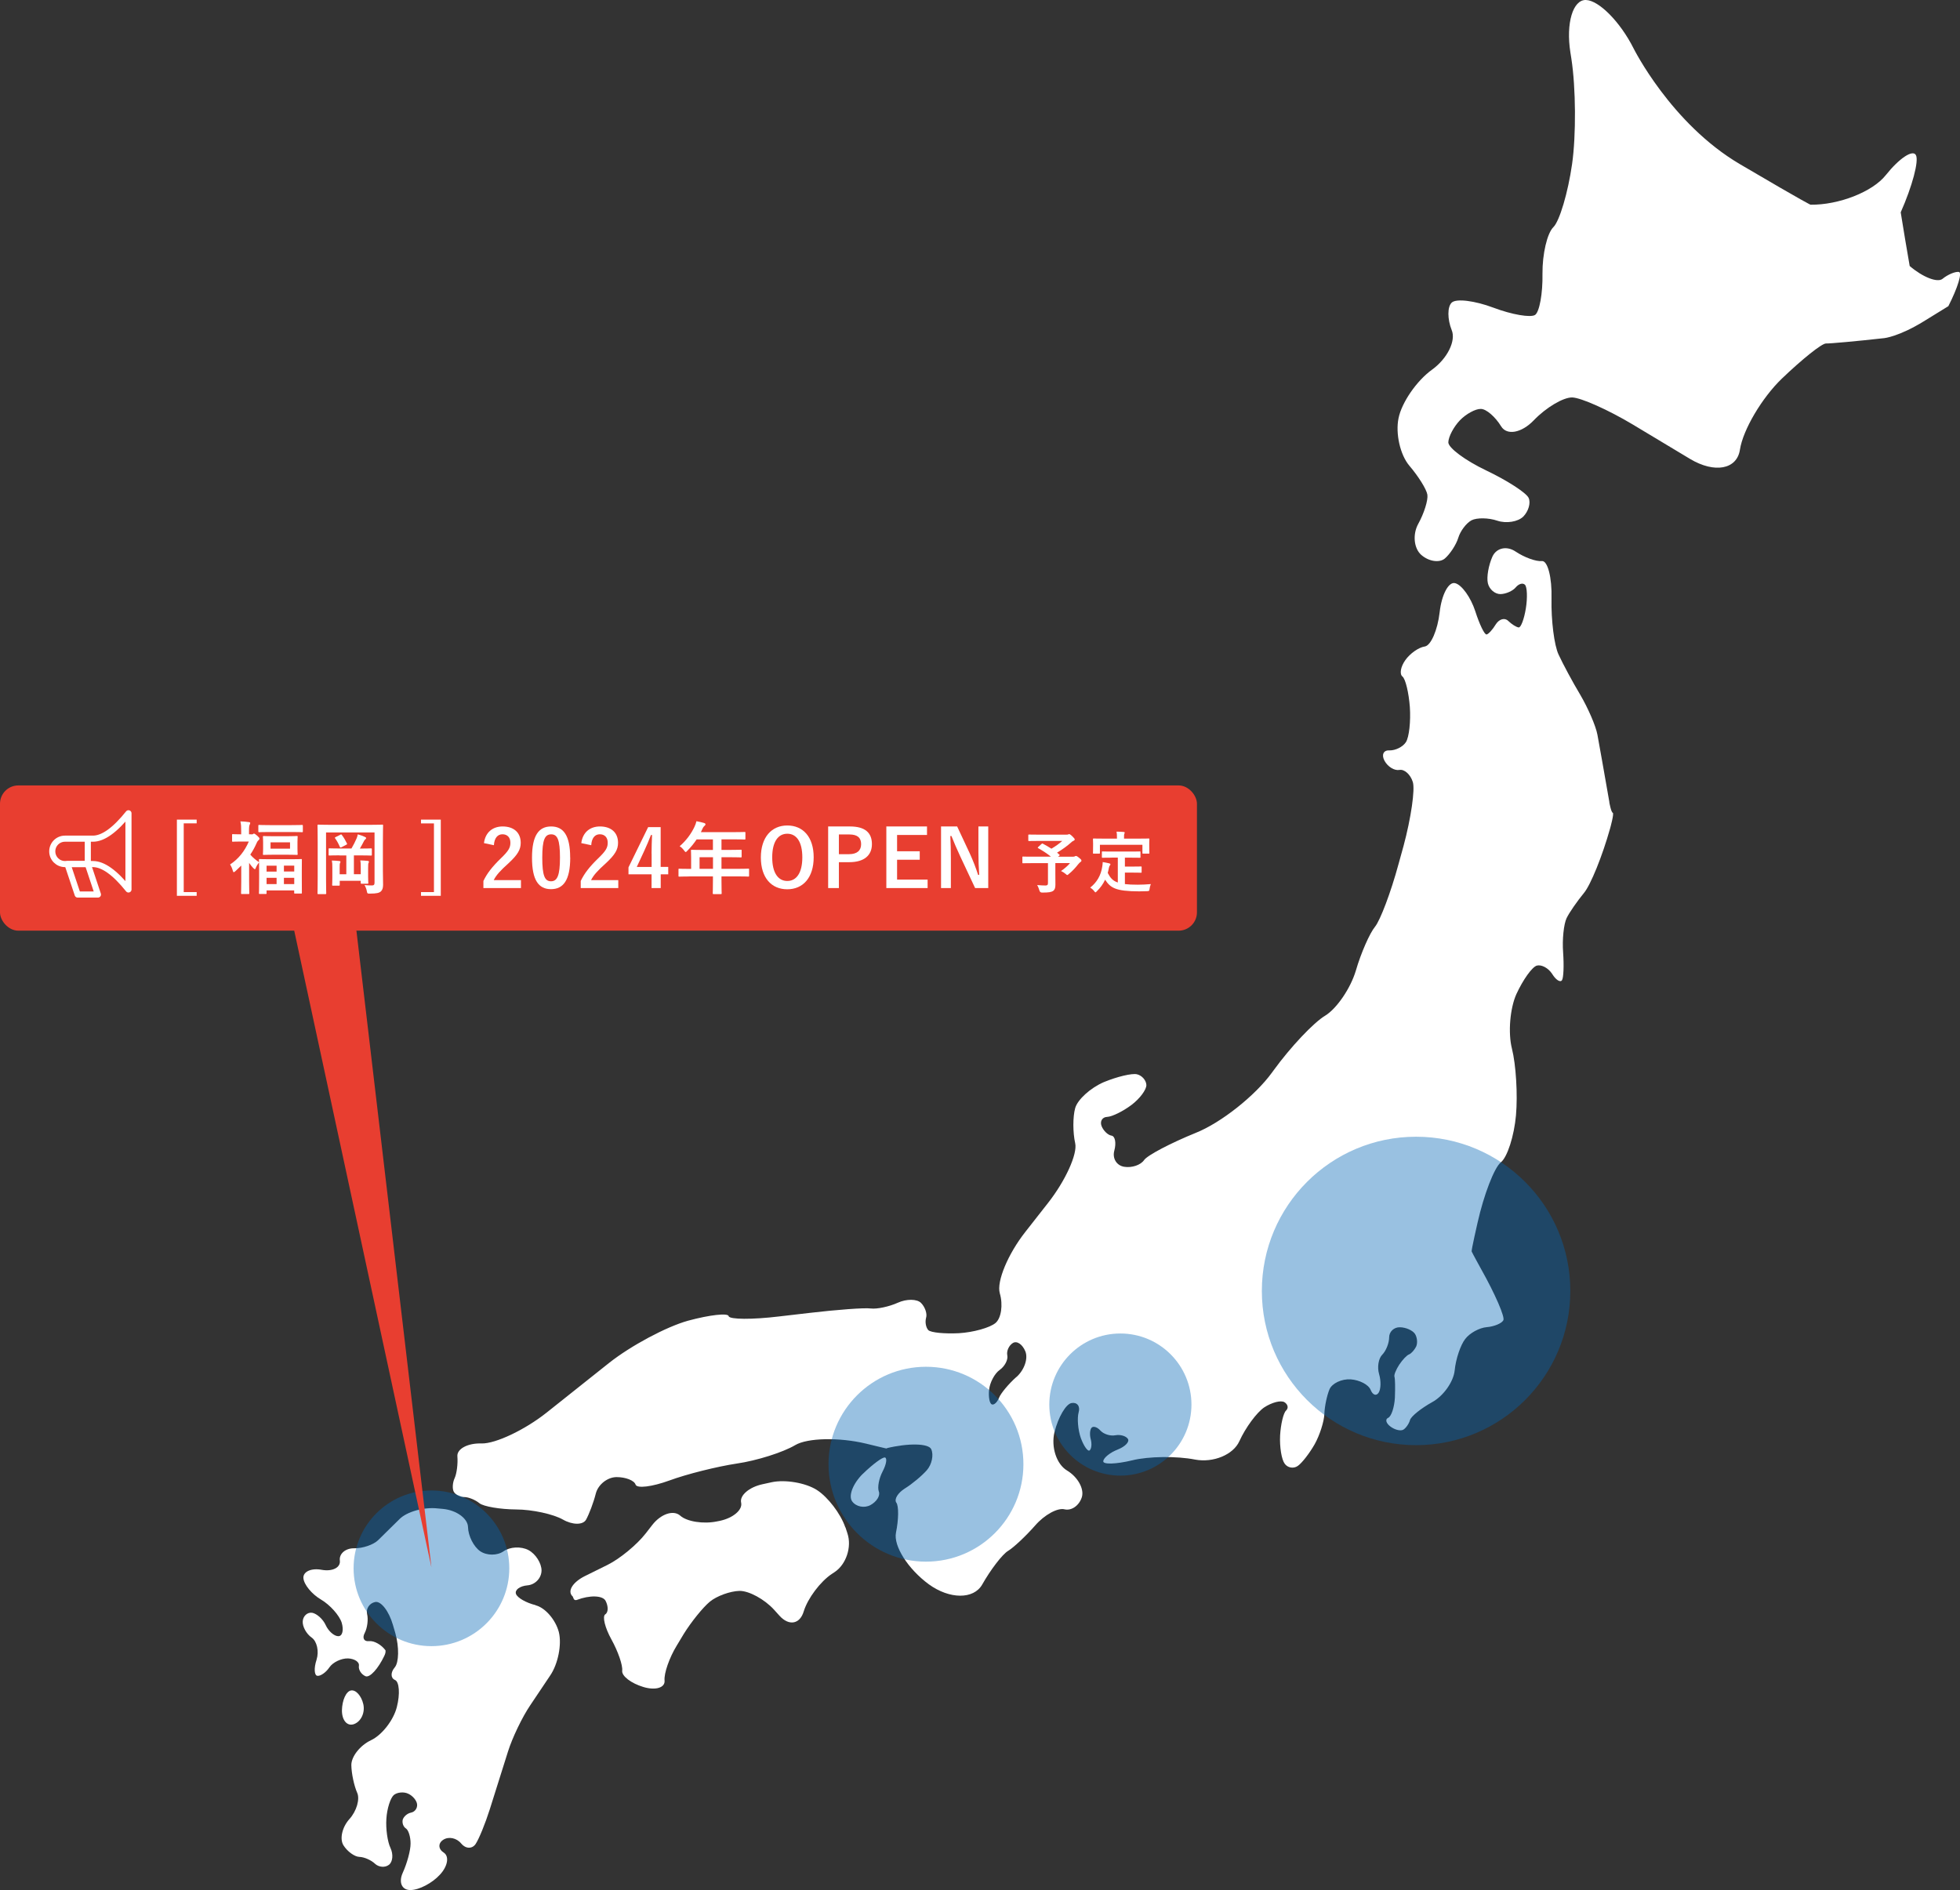 <?xml version="1.0" encoding="UTF-8"?><svg id="_レイヤー_2" xmlns="http://www.w3.org/2000/svg" viewBox="0 0 321 309.57"><rect x="0" y="0" width="321" height="309.57" fill="#333333" stroke="none"/><defs><style>.cls-1{fill:none;stroke:#fff;stroke-linecap:round;stroke-linejoin:round;}.cls-2{fill:#0064b4;opacity:.4;}.cls-2,.cls-3,.cls-4{stroke-width:0px;}.cls-3{fill:#fff;}.cls-4{fill:#e83e30;}</style></defs><g id="_レイヤー_1-2"><path class="cls-3" d="m318.14,45.67c-.82.68-3.25-.27-5.38-2.1l-.75-4.39-.72-4.4c1.88-4.24,3.02-8.46,2.48-9.39-.52-.93-2.74.55-4.92,3.29-2.17,2.75-7.72,4.91-12.33,4.85,0,0-.29-.01-11.58-6.65-11.29-6.65-17.42-18.99-17.42-18.99C265.36,3.6,261.87.06,259.74,0c-2.14-.07-3.3,3.81-2.55,8.58l.16,1.02c.74,4.78.79,12.55.12,17.26-.67,4.7-2.06,9.37-3.07,10.35-1.01.99-1.81,4.41-1.78,7.62.06,3.24-.5,6.27-1.21,6.75-.72.48-3.8-.04-6.84-1.19-3.03-1.14-6.1-1.53-6.82-.82-.72.69-.71,2.71,0,4.49.74,1.76-.72,4.69-3.22,6.49-2.51,1.81-4.96,5.37-5.48,7.93-.53,2.53.27,6.03,1.76,7.79,1.48,1.73,2.82,3.87,2.96,4.76.13.9-.54,3.05-1.5,4.78-.95,1.74-.71,4.03.51,5.09,1.24,1.08,2.97,1.32,3.85.58.86-.74,1.86-2.27,2.2-3.39.33-1.1,1.3-2.4,2.17-2.87.86-.44,2.76-.43,4.23.07,1.47.49,3.37.18,4.24-.67.86-.87,1.26-2.26.88-3.07-.37-.82-3.5-2.85-6.94-4.49-3.45-1.64-6.24-3.72-6.21-4.62.03-.93.88-2.53,1.89-3.59,1.01-1.05,2.57-1.9,3.43-1.87.89-.01,2.37,1.29,3.32,2.84.94,1.55,3.35,1.11,5.36-.98,2-2.09,4.83-3.77,6.29-3.74,1.45.04,5.92,2.04,9.93,4.44l9.37,5.63c4.01,2.4,7.69,1.73,8.17-1.53.5-3.23,3.59-8.48,6.88-11.64,3.3-3.16,6.54-5.77,7.22-5.74.68.02,5-.37,9.57-.88,0,0,2.39-.26,6.42-2.74l4.04-2.49c1.54-3.01,2.31-5.54,1.72-5.61-.61-.08-1.81.43-2.66,1.12Z"/><path class="cls-3" d="m263.58,131.41c-.81-4.62-1.68-9.6-1.96-11.06-.26-1.44-1.54-4.37-2.79-6.51-1.28-2.13-2.88-5.12-3.57-6.62-.72-1.51-1.23-5.61-1.16-9.13.1-3.51-.64-6.3-1.58-6.19-.96.1-2.89-.61-4.32-1.57-1.42-.95-3.1-.61-3.77.82-.64,1.42-.99,3.39-.75,4.39.23.99,1.16,1.78,2.06,1.77.9-.02,2.02-.52,2.5-1.1.48-.58,1.15-.79,1.51-.43.36.36.43,2.11.15,3.86-.28,1.74-.81,3.16-1.17,3.13-.38-.03-1.14-.51-1.73-1.08-.57-.55-1.46-.3-2.01.55-.51.85-1.21,1.63-1.52,1.68-.33.09-1.17-1.66-1.87-3.85-.72-2.19-2.17-4.25-3.25-4.54-1.07-.34-2.24,1.81-2.57,4.76-.34,2.94-1.44,5.45-2.43,5.6-1.03.15-2.43,1.16-3.19,2.23-.77,1.08-.98,2.29-.47,2.69.5.4,1.03,2.65,1.21,5,.16,2.36-.12,4.92-.64,5.74-.51.8-1.75,1.39-2.71,1.36-.97-.06-1.33.72-.8,1.7.53.98,1.62,1.65,2.44,1.5.81-.15,1.8.73,2.19,1.96.4,1.21-.29,5.93-1.51,10.48l-.85,3.07c-1.23,4.53-2.96,9.11-3.83,10.18-.86,1.04-2.3,4.3-3.14,7.2-.86,2.88-3.13,6.21-5.02,7.36-1.91,1.14-5.69,5.17-8.41,8.91l-.33.45c-2.73,3.75-8.32,8.19-12.44,9.83-4.13,1.68-7.95,3.68-8.48,4.47-.57.82-2.02,1.3-3.26,1.09-1.25-.2-1.96-1.39-1.61-2.65.34-1.26.13-2.36-.46-2.45-.6-.09-1.33-.81-1.63-1.57-.3-.8.13-1.48.93-1.5.81-.04,2.59-.92,3.96-1.95,1.36-1.02,2.46-2.49,2.45-3.27-.03-.77-.72-1.57-1.55-1.76-.81-.19-3.26.39-5.43,1.29-2.17.94-4.28,2.84-4.68,4.25-.4,1.42-.39,4.03,0,5.75.4,1.75-1.59,6.15-4.45,9.79l-3.7,4.72c-2.86,3.63-4.74,8.14-4.2,10.06.56,1.9.24,4.09-.7,4.88-.94.78-3.63,1.53-6,1.67-2.35.12-4.59-.1-5-.5-.4-.43-.56-1.32-.37-2.02.22-.67-.18-1.8-.84-2.45-.66-.65-2.36-.67-3.79-.02-1.42.64-3.4,1.07-4.44.94-1.02-.14-5.51.2-9.96.72l-4.99.58c-4.45.54-8.2.51-8.31-.04-.1-.55-3.09-.22-6.64.74-3.54.98-9.36,4.08-12.96,6.93l-10.22,8.13c-3.58,2.84-8.37,5.1-10.64,5.05-2.27-.08-4.07.89-3.97,2.11.1,1.22-.11,2.84-.45,3.57-.34.73-.4,1.72-.15,2.21.26.49,1.05.9,1.73.89.67,0,1.78.44,2.47,1,.67.55,3.39,1.01,6.02,1.03,2.64.01,6.09.76,7.67,1.66,1.58.9,3.27.9,3.78.02.49-.88,1.23-2.8,1.6-4.29.38-1.48,1.92-2.69,3.41-2.69s2.88.55,3.1,1.22c.21.68,2.7.37,5.53-.66,2.84-1.05,7.81-2.29,11.06-2.78,3.24-.47,7.55-1.83,9.54-3.01,2-1.2,7.2-1.31,11.58-.26,0,0,3.76.92,3.56.84l-.21-.07c3.63-.88,6.95-.81,7.37.16.42.94.09,2.49-.72,3.42-.81.93-2.43,2.28-3.6,3-1.15.72-1.8,1.77-1.4,2.33.41.54.38,2.77-.06,4.91-.44,2.18,1.99,5.97,5.38,8.46,3.41,2.47,7.34,2.49,8.74.04,1.4-2.47,3.3-4.94,4.22-5.5.93-.56,2.93-2.44,4.46-4.18,1.51-1.74,3.67-2.93,4.81-2.64,1.14.27,2.4-.62,2.83-1.99.42-1.36-.67-3.31-2.41-4.36-1.74-1.03-2.66-3.86-2.07-6.3.62-2.45,1.87-4.59,2.79-4.76.92-.16,1.45.52,1.17,1.5-.28,1.01-.11,2.91.36,4.25.49,1.32,1.14,2.23,1.43,2.01.31-.24.39-1.04.2-1.79-.22-.76-.15-1.64.13-1.93.29-.31.94-.1,1.46.49.53.57,1.62.91,2.42.75.82-.15,1.74.11,2.06.59.31.47-.43,1.26-1.67,1.75-1.24.48-2.32,1.35-2.36,1.91-.06.56,2.1.49,4.76-.15,2.66-.66,7.29-.71,10.27-.12,2.99.56,6.26-.79,7.26-3.01,1-2.21,2.84-4.7,4.06-5.53,1.25-.82,2.73-1.21,3.32-.86.57.36.71.96.25,1.39-.42.4-.86,2.25-.96,4.08-.09,1.84.23,3.9.75,4.6.48.69,1.46.86,2.15.37.69-.48,1.93-2.09,2.76-3.55.82-1.46,1.54-3.7,1.59-4.96.04-1.26.43-3.07.85-4.06.43-.96,1.98-1.7,3.45-1.61,1.48.11,2.94.87,3.28,1.73.33.83.91,1.05,1.3.47.38-.56.42-1.93.08-3.07-.33-1.12-.1-2.56.53-3.18.61-.62,1.12-1.9,1.12-2.83s.79-1.68,1.77-1.65c.96.01,2.07.51,2.45,1.07.38.58.46,1.53.2,2.09-.29.58-.8,1.14-1.15,1.28-.36.12-1.08.87-1.62,1.69-.52.8-.89,1.68-.78,1.99.11.29.13,1.82.07,3.4-.09,1.59-.58,3.08-1.1,3.31-.53.24-.36.89.38,1.44.72.54,1.67.76,2.11.5.42-.26.93-.98,1.09-1.59.19-.61,1.83-1.92,3.65-2.93,1.81-.99,3.47-3.32,3.66-5.18.18-1.86.96-4.17,1.72-5.14.74-.99,2.35-1.86,3.55-1.95,1.19-.1,2.43-.61,2.7-1.12.3-.5-1.32-4.26-3.6-8.32,0,0-1.52-2.76-1.59-2.96-.06-.22.96-4.67.96-4.67,1.03-4.6,2.74-9.05,3.82-9.92,1.07-.86,2.18-4.33,2.48-7.71.3-3.38,0-8.29-.66-10.91-.66-2.6-.32-6.64.74-8.97,1.08-2.33,2.56-4.42,3.34-4.64.77-.2,1.89.4,2.51,1.37.59.96,1.32,1.44,1.6,1.03.27-.39.34-2.45.19-4.58-.16-2.12.11-4.62.57-5.59.45-.94,1.74-2.78,2.83-4.11,1.1-1.3,3.03-6.07,4.3-10.6,0,0,.69-2.46.43-2.55-.27-.07-.57-1.75-.57-1.75Zm-97.12,94.13c-1.28,1.14-2.57,2.69-2.85,3.42-.29.73-.82,1.22-1.18,1.07-.37-.16-.56-1.23-.44-2.41.13-1.18.9-2.64,1.73-3.23.84-.59,1.4-1.67,1.25-2.39-.15-.7.26-1.62.91-2.02.66-.41,1.57.2,2.05,1.37.48,1.18-.18,3.06-1.46,4.2Z"/><path class="cls-3" d="m141.3,241.41c-1.6,1.58-2.39,3.61-1.74,4.5.62.88,1.98,1.16,2.99.62,1.02-.55,1.65-1.55,1.38-2.23-.25-.67.02-2.15.63-3.3.59-1.12.77-2.15.38-2.27-.39-.1-2.02,1.11-3.63,2.68Z"/><path class="cls-3" d="m138.44,250.17c-.75-2.22-2.86-4.98-4.69-6.14-1.85-1.16-5.16-1.72-7.36-1.25l-1.51.33c-2.18.47-3.77,1.83-3.5,3.01.27,1.19-1.32,2.53-3.5,2.99l-.46.09c-2.21.46-4.92.04-6.01-.94-1.11-.99-3.18-.29-4.59,1.53l-1.08,1.39c-1.42,1.83-4.23,4.15-6.26,5.15l-3.7,1.83c-2.02,1.01-2.93,2.51-1.98,3.34l.15.36c.16.35.52.2.52.2,2.13-.81,4.22-.74,4.7.13.48.91.47,1.91-.04,2.23-.51.33-.06,2.19,1.01,4.12,1.08,1.95,1.87,4.23,1.76,5.11-.1.88,1.45,2.06,3.46,2.67,2.02.61,3.58.11,3.48-1.05-.12-1.17.79-3.77,2-5.74l1.13-1.88c1.22-1.97,3.14-4.35,4.27-5.29,1.13-.94,3.33-1.74,4.87-1.78,1.55-.02,4.08,1.36,5.64,3.06l.92,1.02c1.55,1.71,3.35,1.38,3.97-.75.65-2.11,2.72-4.87,4.61-6.12l.44-.29c1.9-1.26,2.84-4.12,2.1-6.34l-.32-.98Z"/><path class="cls-3" d="m87.74,262.92c-1.56-.38-3.03-1.21-3.24-1.86-.21-.65.63-1.28,1.9-1.39,1.25-.11,2.28-1.19,2.29-2.43,0-1.2-.97-2.73-2.15-3.35-1.21-.63-3.02-.54-4.07.2-1.04.74-2.77.72-3.84-.02-1.06-.74-1.95-2.51-1.98-3.94-.03-1.4-1.86-2.76-4.1-2.98l-.9-.08c-2.23-.25-5.01.54-6.2,1.73-1.17,1.17-2.77,2.74-3.53,3.48-.76.74-2.54,1.35-3.94,1.32-1.42-.01-2.47.91-2.32,2.02.14,1.13-1.2,1.82-2.95,1.51-1.74-.33-3.09.3-3.02,1.35.08,1.07,1.39,2.64,2.87,3.51,1.5.88,3.02,2.6,3.4,3.79.36,1.21.13,2.22-.55,2.22s-1.61-.81-2.07-1.82c-.45-.99-1.46-1.88-2.23-2.02-.77-.1-1.46.52-1.53,1.38-.07.85.58,2.08,1.47,2.69.86.61,1.23,2.25.79,3.64-.45,1.37-.37,2.56.14,2.62.51.07,1.42-.56,1.97-1.39.57-.83,1.92-1.48,3.03-1.46,1.08.04,1.91.58,1.8,1.21-.1.65.39,1.41,1.09,1.71.7.27,2.07-1.23,3.07-3.34,0,0,.18-.36.2-.63v-.27c-.67-.92-1.88-1.61-2.71-1.51-.81.1-1.14-.51-.7-1.33.43-.83.61-2.22.39-3.12-.2-.9.4-1.77,1.33-1.96.94-.19,2.25,1.49,2.9,3.75l.4,1.37c.63,2.25.59,4.78-.1,5.59-.71.83-.68,1.75.03,2.06.72.29.86,2.31.31,4.44-.54,2.15-2.45,4.6-4.23,5.43-1.79.85-3.23,2.67-3.22,4.08.02,1.39.46,3.39.94,4.49.5,1.03-.06,3.03-1.26,4.35-1.19,1.32-1.63,3.27-.96,4.31.64,1.01,1.82,1.86,2.6,1.88.78.02,1.92.52,2.55,1.12.62.58,1.65.67,2.28.18.63-.47.75-1.7.27-2.74-.5-1.03-.8-3.18-.68-4.82.1-1.64.66-3.37,1.2-3.86.55-.47,1.64-.58,2.37-.23.76.34,1.41,1.14,1.46,1.75.06.65-.38,1.23-.99,1.35-.6.11-1.19.63-1.36,1.14-.13.54.08,1.17.53,1.46.41.27.76,1.39.75,2.47.01,1.08-.57,3.23-1.28,4.78-.71,1.57-.15,2.85,1.26,2.83,1.41,0,3.58-1.14,4.84-2.53,1.27-1.37,1.54-2.98.63-3.59-.93-.58-.97-1.55-.1-2.11.89-.58,2.19-.31,2.94.61.72.88,1.8.92,2.37.07.56-.85,1.59-3.39,2.3-5.63l2.99-9.49c.7-2.24,2.33-5.65,3.64-7.58l3.25-4.85c1.32-1.91,1.95-5.14,1.44-7.17-.54-2.02-2.24-3.99-3.81-4.37Z"/><path class="cls-3" d="m58.03,282.38c1.14-.45,1.78-1.91,1.47-3.25-.31-1.35-1.21-2.38-2.01-2.24-.8.13-1.46,1.59-1.49,3.27,0,1.68.91,2.67,2.03,2.22Z"/><circle class="cls-2" cx="231.92" cy="211.45" r="25.26"/><circle class="cls-2" cx="183.49" cy="230.06" r="11.64"/><circle class="cls-2" cx="151.65" cy="239.83" r="15.96"/><circle class="cls-2" cx="70.66" cy="256.88" r="12.75"/><polygon class="cls-4" points="57.96 148.93 70.66 256.74 47.43 148.93 57.96 148.93"/><rect class="cls-4" y="128.65" width="196.03" height="23.79" rx="3" ry="3"/><path class="cls-1" d="m10.64,137.37h4.58c1.66,0,3.6-1.39,5.82-4.16v12.48c-2.22-2.77-4.16-4.16-5.82-4.16h-4.58c-1.15,0-2.08-.93-2.08-2.08h0c0-1.15.93-2.08,2.08-2.08Z"/><polygon class="cls-1" points="11.05 141.53 12.72 146.52 16.04 146.52 14.38 141.53 11.05 141.53"/><path class="cls-1" d="m14.38,137.37v4.16"/><path class="cls-3" d="m32.21,134.86h-2.12v11.26h2.12v.61h-3.24v-12.48h3.24v.61Z"/><path class="cls-3" d="m41.18,136.67c.13,0,.18-.01.25-.05.04-.03.09-.08.16-.08.1,0,.23.08.55.36.29.27.35.35.35.44,0,.13-.04.2-.16.29-.09.08-.2.21-.31.48-.3.68-.64,1.3-1.03,1.87.4.47.83.82,1.43,1.25-.01-.22-.01-.34-.01-.38,0-.13.01-.14.14-.14.08,0,.49.03,1.73.03h3.3c1.21,0,1.64-.03,1.73-.03.13,0,.13.01.13.14,0,.08-.01.47-.01,1.53v1.39c0,2,.01,2.38.01,2.46,0,.12,0,.13-.13.13h-.99c-.13,0-.14-.01-.14-.13v-.38h-4.52v.44c0,.13-.01.14-.16.14h-.95c-.13,0-.14-.01-.14-.14,0-.08.03-.46.03-2.5v-1.22c0-.62-.01-1.01-.01-1.29-.18.18-.42.56-.57.95-.04.09-.06.14-.12.14s-.14-.08-.29-.22c-.22-.22-.44-.51-.65-.81v3.04c0,.96.03,1.86.03,1.92,0,.13-.01.14-.16.14h-1.03c-.14,0-.16-.01-.16-.14,0-.08.03-.96.03-1.92v-2.6c-.3.3-.61.6-.94.9-.13.12-.22.18-.29.18s-.1-.08-.14-.21c-.12-.42-.25-.73-.46-1.05,1.4-.92,2.38-2.18,3.07-3.76h-1.26c-.95,0-1.26.03-1.34.03-.13,0-.14-.01-.14-.14v-.96c0-.13.01-.14.14-.14.09,0,.4.03,1.35.03v-.53c0-.69-.01-1.07-.13-1.59.48.01.95.05,1.4.12.13.01.21.07.21.13,0,.12-.04.18-.08.27-.08.16-.12.35-.12,1.01v.58h.39Zm3.02-.39c-1.24,0-1.65.03-1.73.03-.14,0-.16-.01-.16-.14v-.91c0-.13.01-.14.16-.14.08,0,.49.03,1.73.03h3.52c1.23,0,1.65-.03,1.72-.03.14,0,.16.01.16.14v.91c0,.13-.01.14-.16.14-.07,0-.48-.03-1.72-.03h-3.52Zm2.85.69c1.11,0,1.47-.04,1.56-.04.13,0,.14.01.14.14,0,.08-.03.29-.03.86v1.1c0,.57.03.79.03.86,0,.13-.01.14-.14.14-.09,0-.46-.03-1.56-.03h-2.29c-1.09,0-1.47.03-1.56.03-.13,0-.14-.01-.14-.14,0-.08.03-.29.03-.85v-1.1c0-.57-.03-.77-.03-.86,0-.13.01-.14.14-.14.09,0,.47.03,1.56.03h2.29Zm-3.39,5.79h1.64v-.96h-1.64v.96Zm1.64,2.05v-1.03h-1.64v1.03h1.64Zm2.2-6.84h-3.19v1.04h3.19v-1.04Zm-1,3.82v.96h1.69v-.96h-1.69Zm1.69,3.02v-1.03h-1.69v1.03h1.69Z"/><path class="cls-3" d="m62.71,142.7c0,1.13.04,1.81.03,2.25-.01.48-.1.83-.38,1.08-.26.21-.64.34-1.79.34-.39,0-.42-.01-.49-.4-.06-.35-.22-.74-.38-1,.48.05.9.06,1.22.06s.42-.13.42-.46v-8.22h-7.94v7.59c0,1.52.03,2.29.03,2.37,0,.13-.01.14-.16.14h-1.13c-.13,0-.14-.01-.14-.14,0-.09.03-.96.03-2.72v-5.62c0-1.77-.03-2.67-.03-2.74,0-.14.01-.16.14-.16.09,0,.52.03,1.74.03h6.98c1.22,0,1.65-.03,1.74-.03.13,0,.14.01.14.16,0,.08-.03,1.01-.03,2.78v4.68Zm-7.11-2.6c-1.16,0-1.56.03-1.64.03-.13,0-.14-.01-.14-.14v-.88c0-.14.01-.16.14-.16.08,0,.48.03,1.64.03h1.96c.33-.55.61-1.13.82-1.61.09-.2.16-.4.22-.71.42.12.86.27,1.18.43.12.05.18.1.18.18,0,.1-.05.14-.13.21-.09.08-.16.14-.23.3-.17.33-.42.81-.66,1.21h.18c1.14,0,1.55-.03,1.62-.03.14,0,.16.01.16.16v.88c0,.13-.01.14-.16.14-.08,0-.48-.03-1.62-.03h-1.16v3.08h1.12v-1.04c0-.55,0-.85-.08-1.22.42.01.91.04,1.25.08.1.01.17.05.17.13s-.03.14-.06.21c-.05.08-.07.21-.07.83v1.42c0,.61.03.94.03,1.01,0,.13-.01.14-.14.14h-.94c-.14,0-.16-.01-.16-.14v-.34h-3.44v.64c0,.14-.01.16-.16.16h-.94c-.13,0-.14-.01-.14-.16,0-.08.03-.39.03-1.09v-1.65c0-.6-.01-.86-.08-1.22.4.01.9.04,1.23.08.13.01.18.05.18.12,0,.09-.04.16-.08.25s-.05.25-.05.79v1.01h1.09v-3.08h-1.13Zm.12-3.37c.16-.08.18-.08.27.04.31.4.58.86.83,1.38.06.13.03.14-.14.23l-.75.39c-.18.08-.22.06-.27-.06-.21-.49-.48-1-.77-1.39-.09-.12-.06-.13.1-.22l.73-.36Z"/><path class="cls-3" d="m72.19,146.73h-3.24v-.61h2.12v-11.25h-2.12v-.62h3.24v12.48Z"/><path class="cls-3" d="m79.26,138.11c.22-1.78,1.43-2.74,3.06-2.74,1.78,0,2.96.96,2.96,2.68,0,1.1-.48,1.94-2,3.35-1.36,1.22-2.02,1.95-2.42,2.76h4.46v1.3h-6.15v-1.16c.58-1.22,1.42-2.31,2.83-3.68,1.3-1.25,1.59-1.77,1.59-2.59,0-.87-.51-1.38-1.3-1.38s-1.33.61-1.4,1.79l-1.62-.34Z"/><path class="cls-3" d="m93.39,140.47c0,3.68-1.12,5.17-3.15,5.17s-3.11-1.47-3.11-5.15,1.13-5.12,3.13-5.12,3.12,1.43,3.12,5.1Zm-4.58.01c0,2.92.4,3.87,1.43,3.87s1.47-.96,1.47-3.87-.4-3.82-1.44-3.82-1.46.88-1.46,3.82Z"/><path class="cls-3" d="m95.2,138.11c.22-1.78,1.43-2.74,3.06-2.74,1.78,0,2.96.96,2.96,2.68,0,1.1-.48,1.94-2,3.35-1.36,1.22-2.02,1.95-2.42,2.76h4.46v1.3h-6.15v-1.16c.58-1.22,1.42-2.31,2.83-3.68,1.3-1.25,1.59-1.77,1.59-2.59,0-.87-.51-1.38-1.3-1.38s-1.33.61-1.4,1.79l-1.62-.34Z"/><path class="cls-3" d="m108.21,141.99h1.23v1.22h-1.23v2.25h-1.5v-2.25h-3.78v-1.14l3.22-6.59h2.05v6.51Zm-1.5-2.18c0-1.05.04-2.04.08-3.04h-.18c-.33.86-.7,1.73-1.1,2.6l-1.22,2.63h2.43v-2.18Z"/><path class="cls-3" d="m112.88,143.56c-1.14,0-1.55.03-1.62.03-.13,0-.14-.01-.14-.14v-1.03c0-.12.01-.13.14-.13.08,0,.48.03,1.62.03h.31v-1.82c0-.74-.03-1.09-.03-1.17,0-.13.01-.14.16-.14.08,0,.52.03,1.78.03h1.66v-1.73h-2.67c-.43.65-.94,1.27-1.52,1.86-.13.14-.21.21-.27.21s-.13-.08-.26-.25c-.25-.34-.48-.55-.73-.7,1.08-.94,1.87-2.02,2.41-3.15.16-.33.27-.64.34-.95.47.09.9.18,1.25.29.16.05.23.12.23.22s-.06.16-.16.25c-.1.09-.2.19-.33.47l-.26.56h5.37c1.26,0,1.7-.03,1.78-.03.13,0,.14.01.14.14v.96c0,.13-.01.14-.14.14-.08,0-.52-.03-1.78-.03h-2v1.73h1.39c1.27,0,1.7-.03,1.78-.03.12,0,.13.01.13.14v.98c0,.13-.01.14-.13.14-.08,0-.51-.03-1.78-.03h-1.39v1.9h2.76c1.14,0,1.55-.03,1.62-.03.13,0,.14.01.14.13v1.03c0,.13-.01.14-.14.14-.08,0-.48-.03-1.62-.03h-2.76v.64c0,1.36.03,2.05.03,2.12,0,.13-.01.14-.14.14h-1.16c-.14,0-.16-.01-.16-.14,0-.08.03-.75.03-2.12v-.64h-3.89Zm3.89-1.25v-1.9h-2.2v1.9h2.2Z"/><path class="cls-3" d="m133.26,140.42c0,3.33-1.74,5.24-4.33,5.24s-4.32-1.89-4.32-5.21,1.76-5.24,4.33-5.24,4.32,1.87,4.32,5.21Zm-6.79.01c0,2.57.99,3.87,2.47,3.87s2.46-1.3,2.46-3.87-.97-3.87-2.46-3.87-2.47,1.29-2.47,3.87Z"/><path class="cls-3" d="m139.2,135.37c2.48,0,3.6,1.03,3.6,2.89s-1.29,2.96-3.71,2.96h-1.7v4.24h-1.76v-10.09h3.56Zm-1.81,4.54h1.65c1.34,0,1.99-.61,1.99-1.64s-.58-1.59-1.92-1.59h-1.72v3.22Z"/><path class="cls-3" d="m151.82,136.76h-4.9v2.67h3.71v1.39h-3.71v3.25h5v1.39h-6.76v-10.09h6.66v1.39Z"/><path class="cls-3" d="m161.85,145.46h-2.15l-2.44-5.2c-.58-1.26-.99-2.2-1.44-3.33h-.18c.06,1.2.09,2.39.09,3.64v4.89h-1.61v-10.09h2.64l2.09,4.47c.57,1.26.96,2.29,1.34,3.46h.18c-.08-1.24-.13-2.34-.13-3.69v-4.24h1.61v10.09Z"/><path class="cls-3" d="m170.59,138.24c.09-.09.12-.09.22-.04.47.25.94.52,1.39.81.68-.4,1.28-.83,1.77-1.27h-3.93c-1.08,0-1.45.02-1.52.02-.1,0-.11-.01-.11-.12v-.83c0-.11.01-.12.11-.12.07,0,.44.02,1.52.02h4.61c.14,0,.23-.01.29-.03.07-.03.1-.06.15-.06.09,0,.24.08.52.35.33.32.4.42.4.54,0,.1-.07.15-.2.21-.17.08-.28.15-.41.29-.56.51-1.45,1.16-2.28,1.65l.38.32c.09.08.09.09-.03.19l-.18.15h2.49c.14,0,.2-.02.25-.06.05-.03.12-.06.17-.06.09,0,.2.02.55.32.34.27.36.34.36.46,0,.09-.04.13-.15.21-.11.07-.21.17-.41.41-.43.54-.89,1.06-1.51,1.56-.12.11-.19.17-.25.17-.06,0-.12-.06-.26-.18-.21-.18-.54-.39-.76-.48.55-.38,1.13-.87,1.47-1.3h-2.4v1.83c0,.8.01,1.31.01,1.72,0,.54-.12.82-.35.99-.32.22-.73.29-1.84.29q-.34,0-.43-.35c-.09-.31-.22-.64-.37-.88.56.04,1.01.07,1.35.07.32,0,.42-.09.42-.4v-3.26h-2.68c-.98,0-1.32.02-1.39.02-.11,0-.12-.01-.12-.12v-.86c0-.11.01-.12.12-.12.07,0,.41.02,1.39.02h3.17c-.66-.54-1.35-.97-2.08-1.39-.06-.03-.08-.06-.08-.09s.02-.07.08-.11l.55-.51Z"/><path class="cls-3" d="m182.07,140.48c-1.07,0-1.42.02-1.48.02-.12,0-.13-.01-.13-.12v-.8c0-.11.01-.12.13-.12.07,0,.42.02,1.48.02h3.1c1.06,0,1.42-.02,1.49-.02.11,0,.12.01.12.12v.8c0,.11-.01.12-.12.12-.07,0-.43-.02-1.49-.02h-.94v1.46h1.34c.9,0,1.2-.02,1.27-.02.12,0,.13.01.13.12v.8c0,.1-.01.11-.13.11-.07,0-.36-.02-1.27-.02h-1.34v1.88c.56.07,1.25.1,2.12.1.63,0,1.41-.04,2.13-.1-.11.26-.18.53-.21.79-.04.34-.05.34-.4.37-.42.02-.86.03-1.3.03-3.94-.01-4.71-.6-5.58-1.91-.33.71-.77,1.32-1.34,1.88-.11.12-.18.19-.24.19-.06,0-.11-.07-.22-.21-.19-.24-.41-.43-.64-.57,1.05-.81,1.77-1.98,1.98-3.48.03-.25.07-.46.07-.7.36.06.73.13,1.05.21.15.03.21.08.21.15,0,.09-.06.15-.1.21-.06.07-.1.18-.14.34-.06.31-.12.59-.2.87.4.77.79,1.28,1.65,1.57v-4.08h-1.01Zm4.6-3.12c1.02,0,1.39-.02,1.45-.02.11,0,.12.01.12.11,0,.08-.02.26-.02.57v.47c0,.98.02,1.14.02,1.21,0,.11-.01.12-.12.12h-.9c-.11,0-.12-.01-.12-.12v-1.33h-6.96v1.33c0,.11-.01.12-.13.12h-.89c-.11,0-.12-.01-.12-.12,0-.08.02-.23.02-1.21v-.37c0-.41-.02-.59-.02-.67,0-.1.01-.11.12-.11.08,0,.43.02,1.46.02h2.35v-.1c0-.48-.01-.77-.08-1.04.41,0,.8.02,1.18.05.1.01.17.04.17.11,0,.08-.03.13-.07.21-.04.1-.04.24-.04.66v.11h2.58Z"/></g></svg>